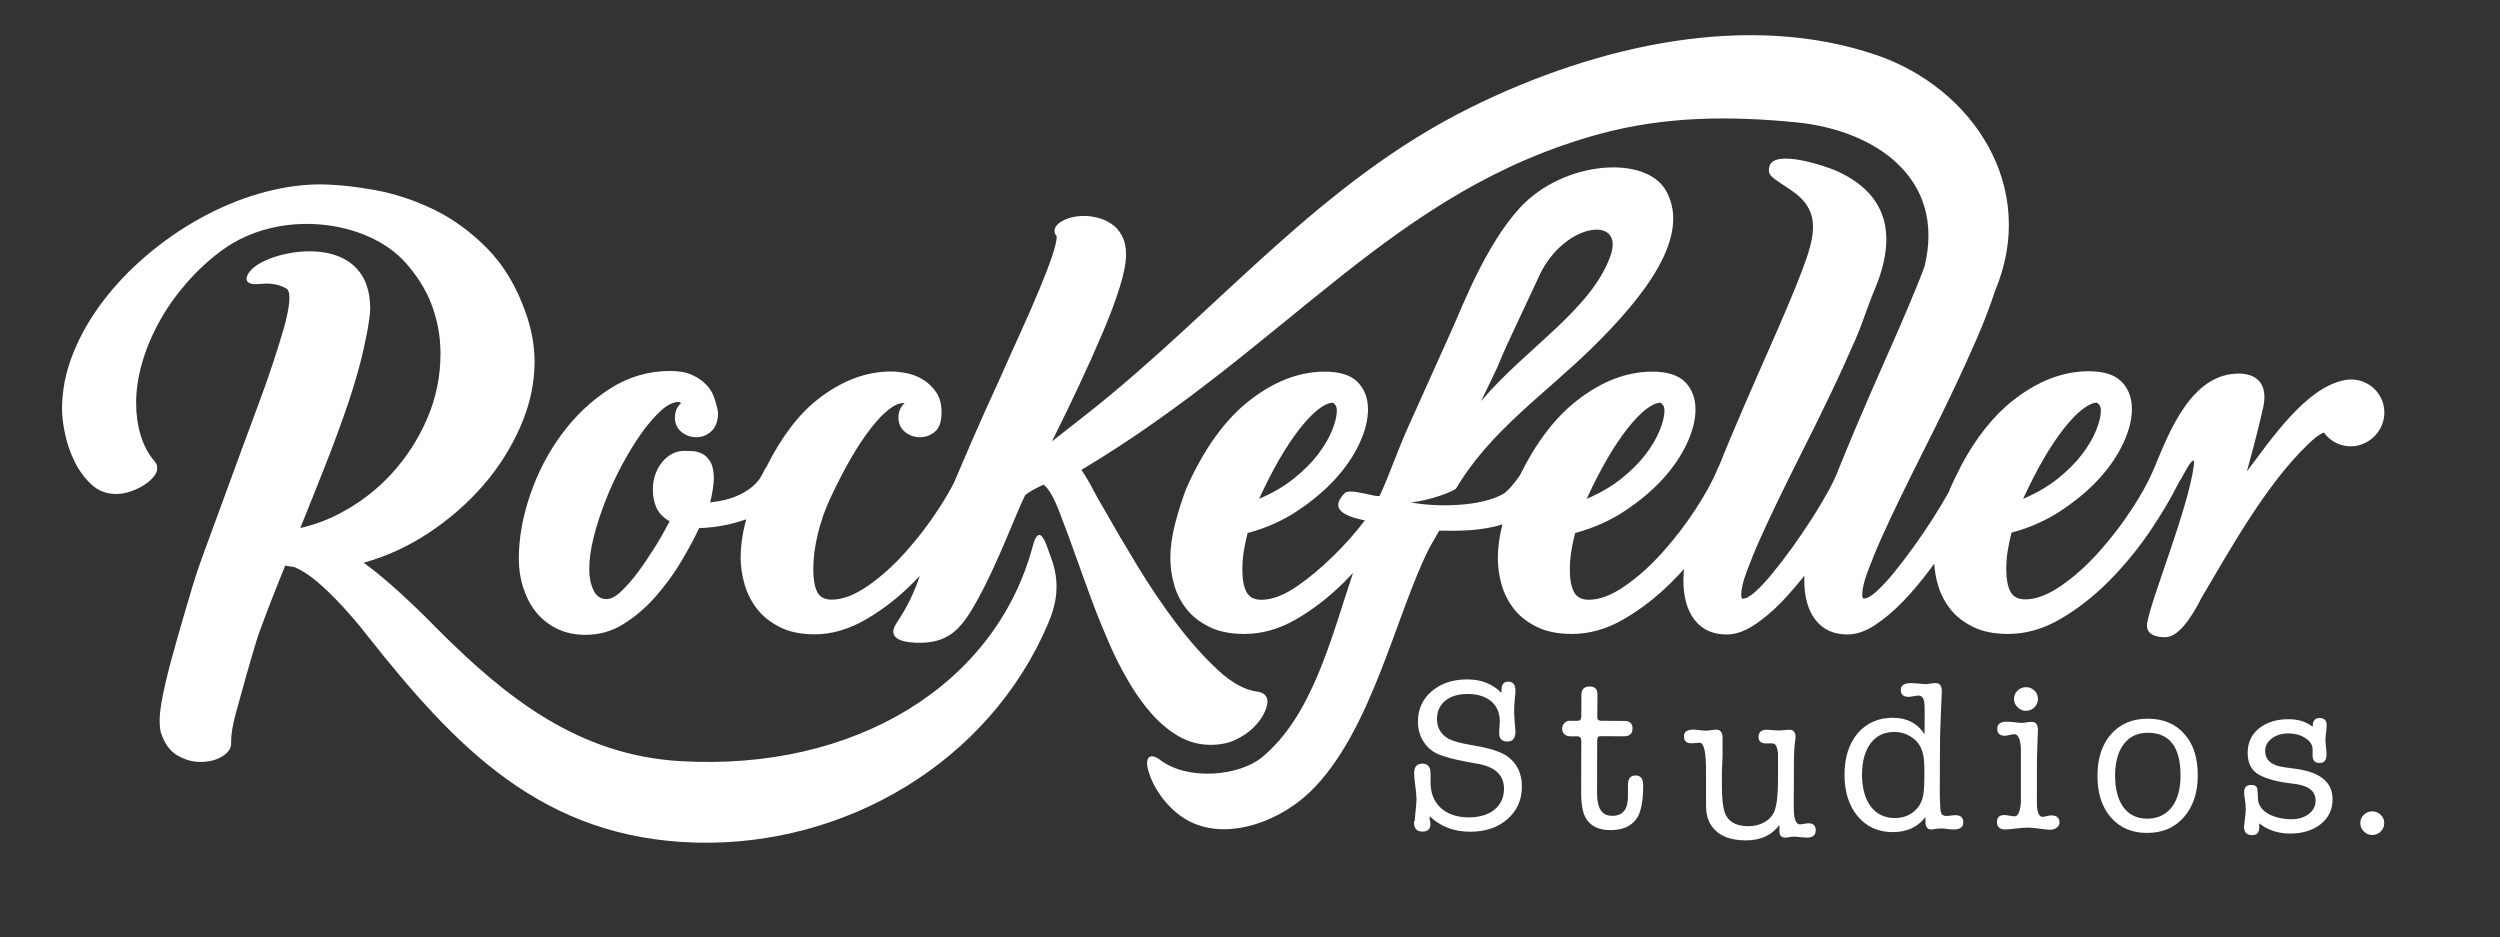 <?xml version="1.0" encoding="utf-8"?>
<!-- Generator: Adobe Illustrator 28.1.0, SVG Export Plug-In . SVG Version: 6.00 Build 0)  -->
<svg version="1.1" id="Layer_1" xmlns="http://www.w3.org/2000/svg" xmlns:xlink="http://www.w3.org/1999/xlink" x="0px" y="0px"
	 viewBox="0 0 190.24 71.33" style="enable-background:new 0 0 190.24 71.33;" xml:space="preserve">
<rect x="0" y="0" width="190.24" height="71.33" fill="#333333" stroke="none"/>
<style type="text/css">
	.st0{fill:#FFFFFF;}
</style>
<g>
	<g>
		<path class="st0" d="M39.96,23.67c-0.69-1.92-1.65-3.51-2.88-4.76c-1.23-1.25-2.58-2.24-4.06-2.96c-1.48-0.72-3-1.22-4.56-1.5
			c-1.56-0.28-2.99-0.42-4.3-0.42c-1.47,0.03-2.97,0.27-4.5,0.72c-1.53,0.45-3.02,1.08-4.46,1.88c-1.44,0.8-2.79,1.74-4.06,2.82
			c-1.27,1.08-2.38,2.25-3.34,3.52c-0.96,1.27-1.71,2.59-2.26,3.98c-0.55,1.39-0.82,2.79-0.82,4.2c0,0.48,0.07,1.09,0.22,1.82
			c0.15,0.73,0.39,1.44,0.72,2.12c0.33,0.68,0.76,1.27,1.28,1.76c0.52,0.49,1.15,0.74,1.9,0.74c0.37,0,0.75-0.07,1.12-0.2
			c0.37-0.13,0.71-0.29,1-0.48c0.29-0.19,0.53-0.39,0.72-0.62c0.19-0.23,0.28-0.43,0.28-0.62c0-0.08-0.01-0.16-0.02-0.24
			c-0.01-0.08-0.06-0.17-0.14-0.28c-0.51-0.59-0.87-1.27-1.1-2.04c-0.23-0.77-0.34-1.59-0.34-2.44c0-0.99,0.15-2.01,0.46-3.08
			c0.31-1.07,0.75-2.11,1.32-3.14c0.57-1.03,1.26-2,2.06-2.92c0.8-0.92,1.69-1.74,2.66-2.46c4.44-3.28,11.14-2.31,14,0.92
			c0.84,0.95,1.53,1.99,1.98,3.18c0.45,1.19,0.68,2.43,0.68,3.74c0,1.73-0.34,3.39-1.02,4.96c-0.68,1.57-1.59,2.97-2.72,4.2
			c-1.13,1.23-2.45,2.23-3.96,3.02c-0.96,0.5-1.95,0.86-2.97,1.09c0.55-1.35,1.1-2.73,1.65-4.12c0.63-1.57,1.19-3.08,1.7-4.52
			c0.51-1.44,0.92-2.78,1.24-4.02c0.32-1.24,0.73-3.23,0.73-4.06c0-5.48-6.35-4.72-8.55-3.33c-0.94,0.59-1.37,1.63,0.1,1.48
			c0.55-0.06,1.33-0.07,2.03,0.32c0.54,0.21,0.13,1.91,0.04,2.31c-0.05,0.22-0.11,0.46-0.19,0.73c-0.21,0.75-0.49,1.63-0.82,2.64
			c-0.33,1.01-0.73,2.13-1.18,3.34c-0.45,1.21-0.92,2.47-1.4,3.78c-0.61,1.68-1.23,3.38-1.86,5.08c-0.63,1.71-1.24,3.3-1.7,4.84
			c-0.74,2.49-1.58,5.33-2.03,7.25c-0.29,1.23-0.46,2.2-0.46,2.92c0,0.19,0.01,0.35,0.02,0.48c0.01,0.13,0.06,0.4,0.06,0.4
			c0.27,0.85,0.69,1.45,1.26,1.78c0.57,0.33,1.15,0.5,1.74,0.5c0.67,0,1.23-0.14,1.68-0.42c0.45-0.28,0.68-0.61,0.68-0.98v-0.2
			c0-0.53,0.12-1.24,0.36-2.12c0.24-0.88,1.37-5,1.77-6.11c0.4-1.11,0.85-2.29,1.36-3.56l0.62-1.55c0.25,0.05,0.48,0.08,0.7,0.11
			c0.56,0.24,1.14,0.61,1.74,1.12c0.6,0.51,1.22,1.11,1.86,1.8c0.64,0.69,1.29,1.45,1.94,2.28c6.74,8.52,13.33,15.48,25.09,15.77
			c11.28,0.27,22.24-6.09,26.74-16.7c0.66-1.55,0.87-3.05,0.29-4.76l-0.38-1.06c-0.24-0.67-0.68-1.59-1.09-0.05
			c-2.81,10.54-13.5,17.15-26.82,16.37c-7.73-0.45-13.22-4.79-18.45-10.02c-0.85-0.88-1.78-1.78-2.78-2.7
			c-1-0.92-1.95-1.71-2.86-2.38c1.73-0.48,3.39-1.24,4.96-2.28c1.57-1.04,2.95-2.25,4.14-3.62c1.19-1.37,2.13-2.87,2.84-4.5
			c0.71-1.63,1.06-3.27,1.06-4.92C40.68,26.28,40.44,25,39.96,23.67L39.96,23.67z"/>
		<path class="st0" d="M181.38,30.85c-0.3-1.36-1.66-2.22-3.02-1.91c-2.9,0.58-5.51,4.46-7.38,6.93c0.61-2.19,1.06-4.04,1.24-4.87
			c0.4-1.82-0.53-2.54-1.78-2.57c-3.65-0.07-5.35,4.39-6.48,7.11c-0.01,0.03-0.03,0.06-0.04,0.09l-0.08,0.19l-0.01,0.02
			c-0.37,0.86-0.9,1.82-1.6,2.89c-0.75,1.15-1.58,2.23-2.5,3.26c-0.92,1.03-1.88,1.89-2.88,2.58c-1,0.69-1.91,1.04-2.74,1.04
			c-0.53,0-0.91-0.19-1.12-0.58c-0.21-0.39-0.32-0.95-0.32-1.7c0-0.45,0.03-0.91,0.1-1.36c0.07-0.45,0.17-0.93,0.3-1.44
			c1.39-0.37,2.65-0.93,3.78-1.68c1.13-0.75,2.1-1.56,2.9-2.44c0.8-0.88,1.41-1.79,1.84-2.72c0.43-0.93,0.64-1.79,0.64-2.56
			c0-0.85-0.26-1.55-0.78-2.08c-0.52-0.53-1.35-0.8-2.5-0.8c-1.95,0-3.86,0.73-5.74,2.2c-1.51,1.18-2.85,2.86-4.01,5.05l0,0.01
			l-0.01,0.02l-0.01,0.02l-0.01,0.02l0,0.01c-0.27,0.51-0.53,1.05-0.78,1.61l-0.08,0.22c-0.35,0.64-0.76,1.32-1.22,2.04
			c-0.47,0.73-0.96,1.46-1.48,2.18c-0.52,0.72-1.02,1.37-1.5,1.96c-0.48,0.59-0.92,1.06-1.32,1.42c-0.4,0.36-0.72,0.54-0.96,0.54
			c-0.08,0-0.12-0.11-0.12-0.32c0-0.4,0.13-0.97,0.4-1.7c0.27-0.73,0.61-1.58,1.04-2.54c0.43-0.96,0.91-2,1.46-3.12
			c0.55-1.12,1.11-2.27,1.7-3.44c0.72-1.41,1.43-2.86,2.14-4.34c0.71-1.48,1.35-2.89,1.94-4.24c0.59-1.35,1.06-2.58,1.42-3.7
			c3.35-7.91-1.69-15.44-8.99-17.95c-9.7-3.33-21.15-0.83-30.83,3.94c-11.62,5.73-19.26,15.46-29.24,23.33
			c-0.95,0.75-1.85,1.45-2.7,2.12c0.72-1.44,1.41-2.87,2.08-4.3c0.67-1.43,1.27-2.77,1.8-4.02c0.53-1.25,0.96-2.39,1.28-3.42
			c0.32-1.03,0.48-1.86,0.48-2.5c0-0.56-0.11-1.03-0.32-1.42c-0.21-0.39-0.48-0.69-0.8-0.9c-0.32-0.21-0.67-0.37-1.04-0.46
			c-0.37-0.09-0.71-0.14-1-0.14c-0.61,0-1.15,0.11-1.6,0.34c-0.45,0.23-0.68,0.49-0.68,0.78c0,0.19,0.04,0.31,0.12,0.36
			c0.03,0.03,0.04,0.07,0.04,0.12c0,0.29-0.12,0.79-0.36,1.5c-0.24,0.71-0.56,1.54-0.96,2.5c-0.4,0.96-0.86,2.01-1.38,3.16
			c-0.52,1.15-1.05,2.32-1.58,3.52c-0.72,1.57-1.45,3.19-2.18,4.86c-0.47,1.08-0.92,2.13-1.35,3.15c-0.32,0.63-0.72,1.31-1.19,2.03
			c-0.75,1.15-1.58,2.23-2.5,3.26c-0.92,1.03-1.88,1.89-2.88,2.58c-1,0.69-1.91,1.04-2.74,1.04c-0.53,0-0.9-0.19-1.1-0.58
			c-0.2-0.39-0.3-0.97-0.3-1.74c0-0.83,0.11-1.71,0.34-2.66c0.23-0.95,0.53-1.82,0.9-2.62c1.09-2.35,2.14-4.16,3.14-5.44
			c1-1.28,1.83-1.92,2.5-1.92h0.08c-0.32,0.27-0.48,0.64-0.48,1.12c0,0.45,0.17,0.81,0.5,1.08c0.33,0.27,0.71,0.4,1.14,0.4
			c0.43,0,0.81-0.14,1.14-0.42c0.33-0.28,0.5-0.77,0.5-1.46c0-0.64-0.14-1.16-0.42-1.56c-0.28-0.4-0.62-0.72-1.02-0.96
			c-0.4-0.24-0.82-0.4-1.26-0.48c-0.44-0.08-0.82-0.12-1.14-0.12c-1.92,0-3.78,0.71-5.58,2.12c-1.47,1.15-2.77,2.87-3.91,5.15
			c-0.06,0.07-0.11,0.16-0.16,0.25c-0.05,0.13-0.15,0.32-0.3,0.56c-0.15,0.24-0.37,0.49-0.68,0.74c-0.31,0.25-0.71,0.49-1.22,0.7
			c-0.51,0.21-1.15,0.36-1.92,0.44c0.08-0.32,0.15-0.65,0.2-0.98c0.05-0.33,0.08-0.62,0.08-0.86c0-0.53-0.09-0.95-0.26-1.24
			c-0.17-0.29-0.38-0.5-0.62-0.62c-0.24-0.12-0.49-0.19-0.74-0.2c-0.25-0.01-0.46-0.02-0.62-0.02c-0.37,0-0.71,0.09-1,0.26
			c-0.29,0.17-0.55,0.4-0.76,0.68c-0.21,0.28-0.37,0.59-0.48,0.94c-0.11,0.35-0.16,0.69-0.16,1.04c0,0.53,0.09,1.01,0.28,1.42
			c0.19,0.41,0.52,0.75,1,1.02c-0.32,0.61-0.69,1.27-1.12,1.96c-0.43,0.69-0.86,1.33-1.3,1.92c-0.44,0.59-0.87,1.07-1.28,1.46
			c-0.41,0.39-0.78,0.58-1.1,0.58c-0.45,0-0.79-0.23-1-0.68c-0.21-0.45-0.32-0.99-0.32-1.6c0-0.72,0.11-1.53,0.34-2.44
			c0.23-0.91,0.53-1.83,0.9-2.78c0.37-0.95,0.8-1.87,1.28-2.76c0.48-0.89,0.97-1.69,1.48-2.4c0.51-0.71,1-1.27,1.48-1.7
			c0.48-0.43,0.92-0.64,1.32-0.64c0.03,0,0.09,0.03,0.2,0.08c-0.32,0.27-0.48,0.64-0.48,1.12c0,0.45,0.17,0.81,0.5,1.08
			c0.33,0.27,0.71,0.4,1.14,0.4c0.43,0,0.81-0.15,1.14-0.46c0.33-0.31,0.5-0.77,0.5-1.38v-0.04c-0.05-0.35-0.15-0.71-0.28-1.1
			c-0.13-0.39-0.34-0.73-0.62-1.02c-0.28-0.29-0.64-0.54-1.08-0.74c-0.44-0.2-0.99-0.3-1.66-0.3c-1.65,0-3.19,0.45-4.6,1.36
			c-1.41,0.91-2.63,2.06-3.66,3.46c-1.03,1.4-1.83,2.94-2.4,4.62c-0.57,1.68-0.86,3.29-0.86,4.84c0,0.77,0.11,1.51,0.34,2.22
			c0.23,0.71,0.55,1.33,0.98,1.86c0.43,0.53,0.96,0.95,1.6,1.26c0.64,0.31,1.36,0.46,2.16,0.46c1.04,0,2-0.27,2.88-0.82
			c0.88-0.55,1.69-1.23,2.42-2.06c0.73-0.83,1.38-1.71,1.94-2.64c0.56-0.93,1.03-1.8,1.4-2.6c0.77-0.03,1.52-0.12,2.24-0.28
			c0.47-0.11,0.92-0.24,1.35-0.39l-0.07,0.25c-0.24,0.92-0.36,1.81-0.36,2.66c0,0.67,0.1,1.35,0.3,2.04
			c0.2,0.69,0.52,1.32,0.96,1.88c0.44,0.56,1.02,1.02,1.74,1.38c0.72,0.36,1.6,0.54,2.64,0.54c1.31,0,2.62-0.39,3.94-1.16
			c1.32-0.77,2.56-1.75,3.72-2.94c0.11-0.12,0.23-0.23,0.34-0.35c-0.44,1.26-0.93,2.33-1.78,3.6c-0.84,1.27,0.66,1.53,1.98,1.49
			c2.22-0.07,3.1-1.33,4.17-3.24c1.53-2.74,2.91-6.52,3.64-7.99c0.16-0.13,0.36-0.27,0.6-0.4c0.24-0.13,0.51-0.27,0.8-0.4
			c0.37,0.27,0.77,0.95,1.2,2.06c0.43,1.11,0.91,2.41,1.44,3.9c0.35,0.99,0.72,2.01,1.12,3.08c0.4,1.07,0.83,2.11,1.28,3.14
			c0.45,1.03,0.95,2,1.5,2.92c0.55,0.92,1.13,1.73,1.76,2.42c0.63,0.69,1.31,1.25,2.04,1.66c0.73,0.41,1.53,0.62,2.38,0.62
			c0.72,0,1.35-0.13,1.88-0.38c0.53-0.25,0.98-0.55,1.34-0.9c0.36-0.35,0.63-0.71,0.82-1.08c0.19-0.37,0.28-0.68,0.28-0.92
			c0-0.21-0.07-0.39-0.2-0.52c-0.13-0.13-0.31-0.21-0.52-0.24c-0.96-0.11-1.97-0.65-3.04-1.64c-1.07-0.99-2.12-2.17-3.16-3.54
			c-1.04-1.37-2.03-2.84-2.98-4.4c-0.95-1.56-1.78-2.98-2.5-4.26c-0.37-0.61-0.67-1.15-0.9-1.6c-0.23-0.45-0.51-0.93-0.86-1.44
			c15.87-9.5,23.67-21.29,39.49-25.58c4.97-1.35,9.94-1.36,14.9-0.87c5.94,0.58,11.42,4.2,9.77,10.97c-0.18,0.5-0.4,1.05-0.65,1.66
			c-0.39,0.95-0.83,1.99-1.32,3.12c-0.49,1.13-1.01,2.3-1.54,3.5c-0.59,1.33-1.18,2.71-1.78,4.12c-0.42,0.99-0.81,1.95-1.19,2.88
			c-0.03,0.05-0.05,0.1-0.07,0.16c-0.16,0.45-0.42,1.01-0.78,1.66c-0.36,0.65-0.77,1.35-1.24,2.08c-0.47,0.73-0.96,1.46-1.48,2.18
			c-0.52,0.72-1.02,1.37-1.5,1.96c-0.48,0.59-0.92,1.06-1.32,1.42c-0.4,0.36-0.72,0.54-0.96,0.54c-0.08,0-0.12-0.11-0.12-0.32
			c0-0.4,0.13-0.97,0.4-1.7c0.27-0.73,0.61-1.58,1.04-2.54c0.43-0.96,0.91-2,1.46-3.12c0.55-1.12,1.11-2.27,1.7-3.44
			c0.72-1.41,1.43-2.86,2.14-4.34c0.71-1.48,1.35-2.89,1.94-4.24c0.59-1.35,0.96-2.62,1.42-3.7c1.84-4.28,1.02-7.37-2.77-9.12
			c-0.79-0.37-4.83-1.75-5.19-0.37c-0.06,0.23-0.06,0.5,0.11,0.69c0.31,0.34,1.02,0.74,1.68,1.21c1.84,1.29,1.78,2.85,1.09,4.93
			c-0.23,0.68-0.53,1.49-0.92,2.44c-0.39,0.95-0.83,1.99-1.32,3.12c-0.49,1.13-1.01,2.3-1.54,3.5c-0.59,1.33-1.18,2.71-1.78,4.12
			c-0.4,0.94-0.78,1.85-1.13,2.74c-0.05,0.08-0.09,0.16-0.13,0.26c-0.37,0.91-0.93,1.94-1.68,3.08c-0.75,1.15-1.58,2.23-2.5,3.26
			c-0.92,1.03-1.88,1.89-2.88,2.58c-1,0.69-1.91,1.04-2.74,1.04c-0.53,0-0.91-0.19-1.12-0.58c-0.21-0.39-0.32-0.95-0.32-1.7
			c0-0.45,0.03-0.91,0.1-1.36c0.07-0.45,0.17-0.93,0.3-1.44c1.39-0.37,2.65-0.93,3.78-1.68c1.13-0.75,2.1-1.56,2.9-2.44
			c0.8-0.88,1.41-1.79,1.84-2.72c0.43-0.93,0.64-1.79,0.64-2.56c0-0.85-0.26-1.55-0.78-2.08c-0.52-0.53-1.35-0.8-2.5-0.8
			c-1.95,0-3.86,0.73-5.74,2.2c-1.66,1.29-3.11,3.19-4.34,5.69l-0.08,0.11c-0.19,0.27-0.37,0.51-0.56,0.72
			c-0.19,0.21-0.36,0.39-0.52,0.52c-1.7,1.06-5.2,1.09-7.13,0.71c1.6-0.17,3.34-0.89,3.45-1.08c2.56-4.34,6.74-7.16,10.3-10.65
			c3.94-3.86,7.6-8.46,5.68-11.95c-1.54-2.82-7.85-2.31-11.13,1.25c-2.61,2.83-4.39,7.53-5.17,9.25l-0.43,0.96h0l-0.71,1.58h0
			l-0.58,1.29l-1.6,3.56c-0.78,1.71-1.42,3.62-2.18,5.27c-0.11,0.23-2.26-0.61-2.68-0.18c-1.38,1.41,0.53,1.85,1.54,2.07
			c-1.38,1.84-3.38,3.79-5.14,5c-1,0.69-1.91,1.04-2.74,1.04c-0.53,0-0.91-0.19-1.12-0.58c-0.21-0.39-0.32-0.95-0.32-1.7
			c0-0.45,0.03-0.91,0.1-1.36c0.07-0.45,0.17-0.93,0.3-1.44c1.39-0.37,2.65-0.93,3.78-1.68c1.13-0.75,2.1-1.56,2.9-2.44
			c0.8-0.88,1.41-1.79,1.84-2.72c0.43-0.93,0.64-1.79,0.64-2.56c0-0.85-0.26-1.55-0.78-2.08c-0.52-0.53-1.35-0.8-2.5-0.8
			c-1.95,0-3.86,0.73-5.74,2.2c-1.88,1.47-3.49,3.71-4.82,6.72c-0.29,0.77-0.57,1.63-0.82,2.58c-0.25,0.95-0.38,1.85-0.38,2.7
			c0,0.69,0.1,1.38,0.3,2.06c0.2,0.68,0.52,1.29,0.96,1.84c0.44,0.55,1.02,0.99,1.74,1.34c0.72,0.35,1.6,0.52,2.64,0.52
			c1.33,0,2.65-0.37,3.94-1.12c1.29-0.75,2.51-1.69,3.66-2.84c0.22-0.22,0.44-0.45,0.66-0.68c-1.7,5.08-3.11,10.88-6.93,14.03
			c-1.7,1.4-5.6,1.82-7.74,0.2c-0.8-0.6-1.22-0.21-0.88,0.91c0.36,1.18,1.17,2.34,2.18,3.16c3.01,2.44,7.57,0.79,10.08-1.62
			c4.75-4.57,6.56-13.67,9.15-18.68l0.7-1.22c1.54,0.03,3.27,0.02,4.81-0.48c-0.23,0.9-0.35,1.76-0.35,2.58
			c0,0.69,0.1,1.38,0.3,2.06c0.2,0.68,0.52,1.29,0.96,1.84c0.44,0.55,1.02,0.99,1.74,1.34c0.72,0.35,1.6,0.52,2.64,0.52
			c1.33,0,2.65-0.37,3.94-1.12c1.29-0.75,2.51-1.69,3.66-2.84c0.32-0.32,0.63-0.64,0.93-0.98c-0.01,0.1-0.02,0.21-0.03,0.32
			c-0.01,0.2-0.02,0.38-0.02,0.54c0,1.28,0.29,2.29,0.86,3.02c0.57,0.73,1.38,1.1,2.42,1.1c0.67,0,1.36-0.23,2.08-0.7
			c0.72-0.47,1.43-1.07,2.14-1.8c0.58-0.61,1.15-1.27,1.71-1.98c-0.01,0.13-0.01,0.25-0.01,0.36c0,1.28,0.29,2.29,0.86,3.02
			c0.57,0.73,1.38,1.1,2.42,1.1c0.67,0,1.36-0.23,2.08-0.7c0.72-0.47,1.43-1.07,2.14-1.8c0.71-0.73,1.39-1.55,2.06-2.44
			c0.11-0.15,0.22-0.3,0.33-0.45c0.03,0.56,0.13,1.11,0.29,1.65c0.2,0.68,0.52,1.29,0.96,1.84c0.44,0.55,1.02,0.99,1.74,1.34
			c0.72,0.35,1.6,0.52,2.64,0.52c1.33,0,2.65-0.37,3.94-1.12c1.29-0.75,2.51-1.69,3.66-2.84c1.15-1.15,2.19-2.4,3.12-3.76
			c0.91-1.33,1.67-2.61,2.28-3.84c0.07-0.09,0.22-0.35,0.4-0.69c0.34-0.63,0.85-1.43,0.72-0.54c-0.46,3.37-3.27,10.17-3.55,11.98
			c-0.14,0.91,0.79,1.06,1.37,1.06c0.92,0,1.88-1.23,2.79-3.04l0,0c2.2-3.72,4.91-8.6,8.07-11.63c0.46-0.44,0.8-0.74,1.22-0.91
			c0.57,0.8,1.59,1.22,2.6,0.99C180.82,33.56,181.68,32.21,181.38,30.85z M157.03,32.64c1.01-1.28,1.85-1.95,2.52-2
			c0.21,0.11,0.32,0.31,0.32,0.6c0,0.4-0.12,0.9-0.36,1.5c-0.24,0.6-0.6,1.21-1.08,1.84c-0.48,0.63-1.09,1.24-1.84,1.84
			c-0.75,0.6-1.63,1.11-2.64,1.54C154.99,35.7,156.02,33.93,157.03,32.64z M123.82,32.64c1.01-1.28,1.85-1.95,2.52-2
			c0.21,0.11,0.32,0.31,0.32,0.6c0,0.4-0.12,0.9-0.36,1.5c-0.24,0.6-0.6,1.21-1.08,1.84c-0.48,0.63-1.09,1.24-1.84,1.84
			c-0.75,0.6-1.63,1.11-2.64,1.54C121.78,35.7,122.81,33.93,123.82,32.64z M113.88,28.08l0.28-0.65l0.16-0.38l0.16-0.36l0.21-0.48
			l2.37-5.07c1.83-4.19,6.65-4.86,5.48-1.64c-1.48,4.1-6.47,7.03-9.83,11.02L113.88,28.08z M98.89,32.64c1.01-1.28,1.85-1.95,2.52-2
			c0.21,0.11,0.32,0.31,0.32,0.6c0,0.4-0.12,0.9-0.36,1.5c-0.24,0.6-0.6,1.21-1.08,1.84c-0.48,0.63-1.09,1.24-1.84,1.84
			c-0.75,0.6-1.63,1.11-2.64,1.54C96.85,35.7,97.88,33.93,98.89,32.64z"/>
	</g>
	<g>
		<path class="st0" d="M111.66,51.7c1.06,0,1.93,0.35,2.6,1.03l0-0.23c0-0.42,0.17-0.63,0.51-0.63c0.37,0,0.55,0.24,0.55,0.7l0,0.1
			c0,0.02-0.02,0.18-0.05,0.49c-0.03,0.3-0.05,0.67-0.05,1.09c0,0.05,0.01,0.23,0.03,0.52l0.05,0.65c0.01,0.05,0.02,0.13,0.02,0.23
			c0,0.52-0.2,0.78-0.61,0.78c-0.42,0-0.63-0.22-0.63-0.65l0-0.08l0.03-0.44c0.01-0.15,0.02-0.27,0.02-0.36
			c0-0.65-0.22-1.16-0.65-1.53c-0.44-0.37-1.04-0.56-1.81-0.56c-0.71,0-1.27,0.17-1.69,0.51c-0.42,0.35-0.63,0.81-0.63,1.4
			c0,0.68,0.31,1.19,0.92,1.52c0.35,0.18,0.95,0.33,1.82,0.48c1.29,0.21,2.17,0.5,2.65,0.86c0.71,0.53,1.07,1.29,1.07,2.27
			c0,1.02-0.37,1.85-1.11,2.49c-0.73,0.64-1.68,0.95-2.84,0.95c-1.23,0-2.26-0.4-3.07-1.18c0,0.04,0,0.09,0,0.14
			c0,0.05,0,0.09,0,0.1c0.04,0.17,0.06,0.28,0.06,0.34c0,0.4-0.2,0.59-0.6,0.59c-0.44,0-0.65-0.23-0.65-0.69
			c0-0.05,0.02-0.1,0.05-0.13l0.08-0.85c0.04-0.42,0.06-0.69,0.06-0.81c0-0.22-0.03-0.54-0.09-0.98c-0.06-0.43-0.09-0.76-0.09-0.98
			c0-0.49,0.21-0.73,0.62-0.73c0.42,0,0.63,0.25,0.63,0.74l0,0.29c0,0.09,0,0.21,0,0.38c0,0.82,0.25,1.47,0.77,1.95
			c0.52,0.48,1.22,0.72,2.11,0.73c0.82,0,1.48-0.19,1.97-0.58c0.49-0.39,0.73-0.92,0.74-1.59c0-1.03-0.65-1.66-1.95-1.9l-0.93-0.17
			c-0.92-0.17-1.64-0.36-2.15-0.58c-0.47-0.21-0.84-0.53-1.11-0.97c-0.28-0.44-0.41-0.94-0.41-1.49c0-0.95,0.35-1.73,1.05-2.32
			C109.65,52,110.55,51.7,111.66,51.7z"/>
		<path class="st0" d="M123.88,60.72l0-1.04c0.01-0.45,0.21-0.67,0.59-0.67c0.38,0,0.57,0.25,0.57,0.75c0,1.18-0.16,2.01-0.46,2.47
			c-0.41,0.63-1.09,0.94-2.02,0.94c-0.86,0-1.48-0.28-1.84-0.84c-0.27-0.4-0.4-1.09-0.4-2.05l0.01-3.91c0-0.23-0.1-0.34-0.32-0.34
			l-0.53,0c-0.18,0-0.32-0.06-0.44-0.17c-0.12-0.11-0.17-0.25-0.17-0.42c0-0.15,0.06-0.29,0.17-0.41c0.11-0.12,0.24-0.18,0.38-0.18
			l0.63,0c0.18,0,0.28-0.1,0.28-0.31l0.01-1.68c0-0.41,0.21-0.62,0.64-0.62c0.39,0,0.58,0.21,0.58,0.62l-0.01,1.74
			c0,0.16,0.1,0.24,0.29,0.25l1.77,0.01c0.41,0,0.62,0.19,0.62,0.57c0,0.4-0.22,0.6-0.67,0.6l-1.79-0.01
			c-0.15,0-0.23,0.11-0.23,0.34l-0.01,4.01c0,1.14,0.37,1.71,1.13,1.71C123.44,62.1,123.85,61.64,123.88,60.72z"/>
		<path class="st0" d="M135.41,63.27l0-0.5c-0.58,0.79-1.43,1.18-2.56,1.18c-1.28,0-2.17-0.4-2.67-1.2
			c-0.22-0.35-0.33-0.76-0.35-1.22c-0.01-0.23-0.01-0.71-0.01-1.43l0-1.35c0.01-1.49-0.15-2.23-0.47-2.23
			c-0.07,0-0.17,0.01-0.31,0.02c-0.14,0.02-0.25,0.02-0.33,0.02c-0.38,0-0.57-0.18-0.57-0.53c0-0.34,0.24-0.51,0.7-0.51
			c0.11,0,0.27,0.01,0.48,0.04c0.21,0.03,0.37,0.04,0.48,0.04c0.1,0,0.27-0.02,0.5-0.05c0.16-0.02,0.26-0.03,0.28-0.03
			c0.34,0,0.5,0.21,0.5,0.62l0,0.34l0,1.06l-0.05,1.2l0,1.06c0,0.94,0.07,1.62,0.22,2.04c0.25,0.68,0.84,1.03,1.79,1.03
			c0.47,0,0.88-0.1,1.24-0.31c0.36-0.21,0.61-0.49,0.75-0.84c0.17-0.42,0.27-1.23,0.27-2.41l0-0.9c0-0.65,0-1,0-1.06
			c-0.05-0.52-0.19-0.78-0.42-0.78c-0.12,0-0.22,0-0.29,0l-0.2,0c-0.38,0-0.57-0.16-0.57-0.49c0-0.37,0.21-0.55,0.64-0.55
			c0.1,0,0.25,0.01,0.45,0.03c0.2,0.02,0.35,0.03,0.45,0.03c0.09,0,0.22-0.01,0.39-0.03c0.17-0.02,0.3-0.03,0.39-0.03
			c0.33,0,0.49,0.18,0.49,0.52c0,0.15-0.01,0.27-0.03,0.36c-0.06,0.41-0.09,1.02-0.09,1.83l-0.01,2.51c0,0.66,0,1.03,0.01,1.11
			c0.05,0.58,0.2,0.87,0.45,0.87c0.08,0,0.18-0.01,0.33-0.04s0.25-0.04,0.33-0.04c0.37,0,0.55,0.18,0.55,0.54
			c0,0.37-0.23,0.55-0.69,0.55c-0.1,0-0.24-0.01-0.42-0.03c-0.27-0.03-0.44-0.05-0.5-0.05c-0.03,0-0.15,0.01-0.34,0.03
			c-0.13,0.03-0.24,0.05-0.34,0.05C135.56,63.74,135.41,63.59,135.41,63.27z"/>
		<path class="st0" d="M144.04,54.62c1.07,0,1.88,0.42,2.41,1.26l0.01-1.64c0-0.43-0.01-0.7-0.03-0.8c-0.05-0.34-0.2-0.51-0.45-0.51
			c-0.09,0-0.21,0.02-0.37,0.05c-0.16,0.03-0.28,0.05-0.37,0.05c-0.4,0-0.6-0.18-0.6-0.52c0-0.36,0.27-0.54,0.82-0.53
			c0.09,0,0.24,0.01,0.47,0.03c0.35,0.03,0.53,0.05,0.54,0.05c0.1,0,0.24-0.01,0.42-0.04s0.33-0.04,0.42-0.04
			c0.3,0,0.46,0.22,0.45,0.65l0,0.18c-0.01,0.03-0.02,0.32-0.04,0.86c0,0.07-0.02,0.48-0.05,1.26c-0.02,0.54-0.04,0.96-0.04,1.24
			l-0.01,1.6l-0.01,2.72c0.01,0.72,0.04,1.16,0.09,1.34s0.19,0.26,0.4,0.26c0.14,0,0.25-0.01,0.33-0.03
			c0.18-0.02,0.3-0.03,0.36-0.03c0.41,0,0.61,0.18,0.61,0.54c0,0.37-0.25,0.55-0.73,0.55c-0.11,0-0.27-0.01-0.5-0.04
			c-0.22-0.03-0.39-0.04-0.5-0.04c-0.03,0-0.16,0.01-0.37,0.03c-0.13,0.03-0.24,0.05-0.34,0.05c-0.29,0-0.44-0.2-0.44-0.59v-0.08
			l0-0.28c-0.58,0.77-1.41,1.15-2.5,1.15c-1.1,0-1.99-0.41-2.66-1.21c-0.67-0.81-1-1.86-1-3.16c0-1.31,0.34-2.36,1-3.15
			C142.05,55.01,142.94,54.62,144.04,54.62z M146.37,60.37c0.05-0.36,0.07-0.82,0.07-1.38c0-0.73-0.02-1.22-0.08-1.48
			c-0.1-0.54-0.33-0.97-0.7-1.27c-0.44-0.36-0.94-0.54-1.51-0.54c-0.77,0-1.36,0.28-1.8,0.86c-0.43,0.57-0.65,1.36-0.66,2.36
			c0,1.03,0.22,1.84,0.66,2.44c0.45,0.59,1.06,0.89,1.83,0.89c0.59,0,1.08-0.17,1.48-0.51C146.07,61.39,146.3,60.94,146.37,60.37z"
			/>
		<path class="st0" d="M155,58.35L155,60.47c0,0.54,0,0.86,0.01,0.96c0.05,0.49,0.2,0.73,0.44,0.73c0.05,0,0.19-0.03,0.41-0.08
			c0.05-0.02,0.14-0.03,0.24-0.03c0.41,0,0.62,0.18,0.62,0.54c0,0.15-0.07,0.28-0.21,0.39c-0.14,0.11-0.31,0.16-0.52,0.16
			c-0.17,0-0.44-0.03-0.79-0.08c-0.35-0.05-0.62-0.08-0.79-0.08c-0.28,0-0.6,0.02-0.95,0.06c-0.43,0.05-0.71,0.08-0.85,0.08
			c-0.44,0-0.65-0.19-0.65-0.56c0-0.36,0.19-0.54,0.56-0.54c0.09,0,0.22,0.02,0.39,0.05c0.17,0.03,0.3,0.05,0.39,0.05
			c0.26,0,0.42-0.35,0.48-1.04c0-0.04,0-0.52,0-1.42l0-1.34c0-0.9,0-1.37,0-1.42c-0.05-0.68-0.21-1.03-0.49-1.03
			c-0.09,0-0.21,0.02-0.37,0.06c-0.16,0.04-0.28,0.06-0.35,0.06c-0.39,0-0.59-0.18-0.59-0.52c0-0.37,0.24-0.55,0.72-0.55
			c0.21,0,0.35,0.01,0.44,0.02c0.35,0.04,0.57,0.07,0.67,0.07c0.09,0,0.22-0.01,0.4-0.04c0.18-0.03,0.31-0.04,0.4-0.04
			c0.31,0,0.47,0.21,0.47,0.64c0,0.04,0,0.11-0.01,0.2s-0.01,0.15-0.01,0.2c-0.01,0.09-0.02,0.42-0.03,1.01
			C155.01,57.43,155,57.89,155,58.35z M154.17,54.09c-0.25,0-0.46-0.09-0.64-0.27c-0.18-0.18-0.27-0.39-0.27-0.64
			c0-0.25,0.09-0.46,0.27-0.63c0.18-0.17,0.39-0.26,0.64-0.26c0.25,0,0.46,0.09,0.64,0.26c0.18,0.17,0.27,0.39,0.27,0.64
			c0,0.25-0.09,0.46-0.27,0.64C154.64,54,154.42,54.09,154.17,54.09z"/>
		<path class="st0" d="M163.35,63.38c-1.14,0-2.05-0.4-2.73-1.19c-0.68-0.79-1.02-1.85-1.01-3.17c0-1.32,0.35-2.38,1.04-3.16
			c0.69-0.78,1.62-1.17,2.78-1.17c1.18,0,2.12,0.39,2.8,1.17c0.68,0.77,1.02,1.82,1.01,3.15c0,1.32-0.36,2.39-1.07,3.19
			S164.53,63.39,163.35,63.38z M163.46,55.76c-0.76,0-1.36,0.26-1.79,0.79c-0.44,0.53-0.68,1.28-0.72,2.26l0,0.21
			c0,1.02,0.21,1.82,0.63,2.4c0.43,0.58,1.02,0.87,1.8,0.88c0.79,0,1.41-0.29,1.87-0.86c0.45-0.58,0.68-1.38,0.68-2.42
			C165.93,56.86,165.11,55.77,163.46,55.76z"/>
		<path class="st0" d="M174.17,54.73c0.72,0,1.33,0.19,1.82,0.58v-0.07c0-0.4,0.18-0.6,0.52-0.6c0.36,0,0.54,0.18,0.54,0.52
			c0,0.07-0.01,0.23-0.03,0.49c-0.04,0.22-0.06,0.43-0.06,0.65c0,0.13,0.01,0.32,0.04,0.57c0.03,0.25,0.04,0.44,0.04,0.57
			c0,0.41-0.18,0.62-0.53,0.62c-0.34,0-0.52-0.18-0.53-0.52l0-0.54c-0.01-0.33-0.2-0.61-0.56-0.84c-0.36-0.23-0.79-0.35-1.28-0.35
			c-0.5,0-0.92,0.12-1.26,0.38c-0.34,0.25-0.51,0.57-0.51,0.95c0,0.69,0.47,1.11,1.43,1.24l0.94,0.13c1.84,0.26,2.76,1.02,2.76,2.31
			c0,0.78-0.3,1.41-0.9,1.89c-0.6,0.48-1.38,0.72-2.34,0.72c-0.9,0-1.68-0.26-2.34-0.77c0,0.11,0,0.21,0,0.31
			c0,0.39-0.19,0.59-0.56,0.58c-0.4,0-0.6-0.22-0.6-0.67c0,0.08,0.03-0.21,0.1-0.85c0.02-0.15,0.03-0.3,0.03-0.46
			c0-0.26-0.02-0.5-0.06-0.73c-0.04-0.23-0.06-0.41-0.06-0.54c0-0.38,0.18-0.57,0.52-0.57c0.23,0,0.37,0.06,0.43,0.16
			c0.06,0.11,0.09,0.4,0.1,0.86s0.25,0.85,0.73,1.14c0.48,0.29,1.08,0.44,1.82,0.45c0.53,0,0.97-0.13,1.32-0.4
			c0.35-0.27,0.52-0.61,0.52-1.02c0-0.74-0.58-1.17-1.75-1.29c-1.12-0.12-1.97-0.35-2.55-0.67c-0.58-0.32-0.88-0.88-0.87-1.69
			c0-0.76,0.29-1.38,0.87-1.85C172.5,54.96,173.25,54.72,174.17,54.73z"/>
		<path class="st0" d="M180.52,63.54c-0.25,0-0.46-0.09-0.64-0.27c-0.18-0.18-0.27-0.39-0.27-0.64c0-0.25,0.09-0.46,0.27-0.63
			c0.18-0.17,0.39-0.26,0.64-0.26c0.25,0,0.46,0.09,0.64,0.26c0.18,0.17,0.27,0.39,0.27,0.64c0,0.25-0.09,0.46-0.27,0.64
			C180.99,63.45,180.77,63.54,180.52,63.54z"/>
	</g>
</g>
</svg>
